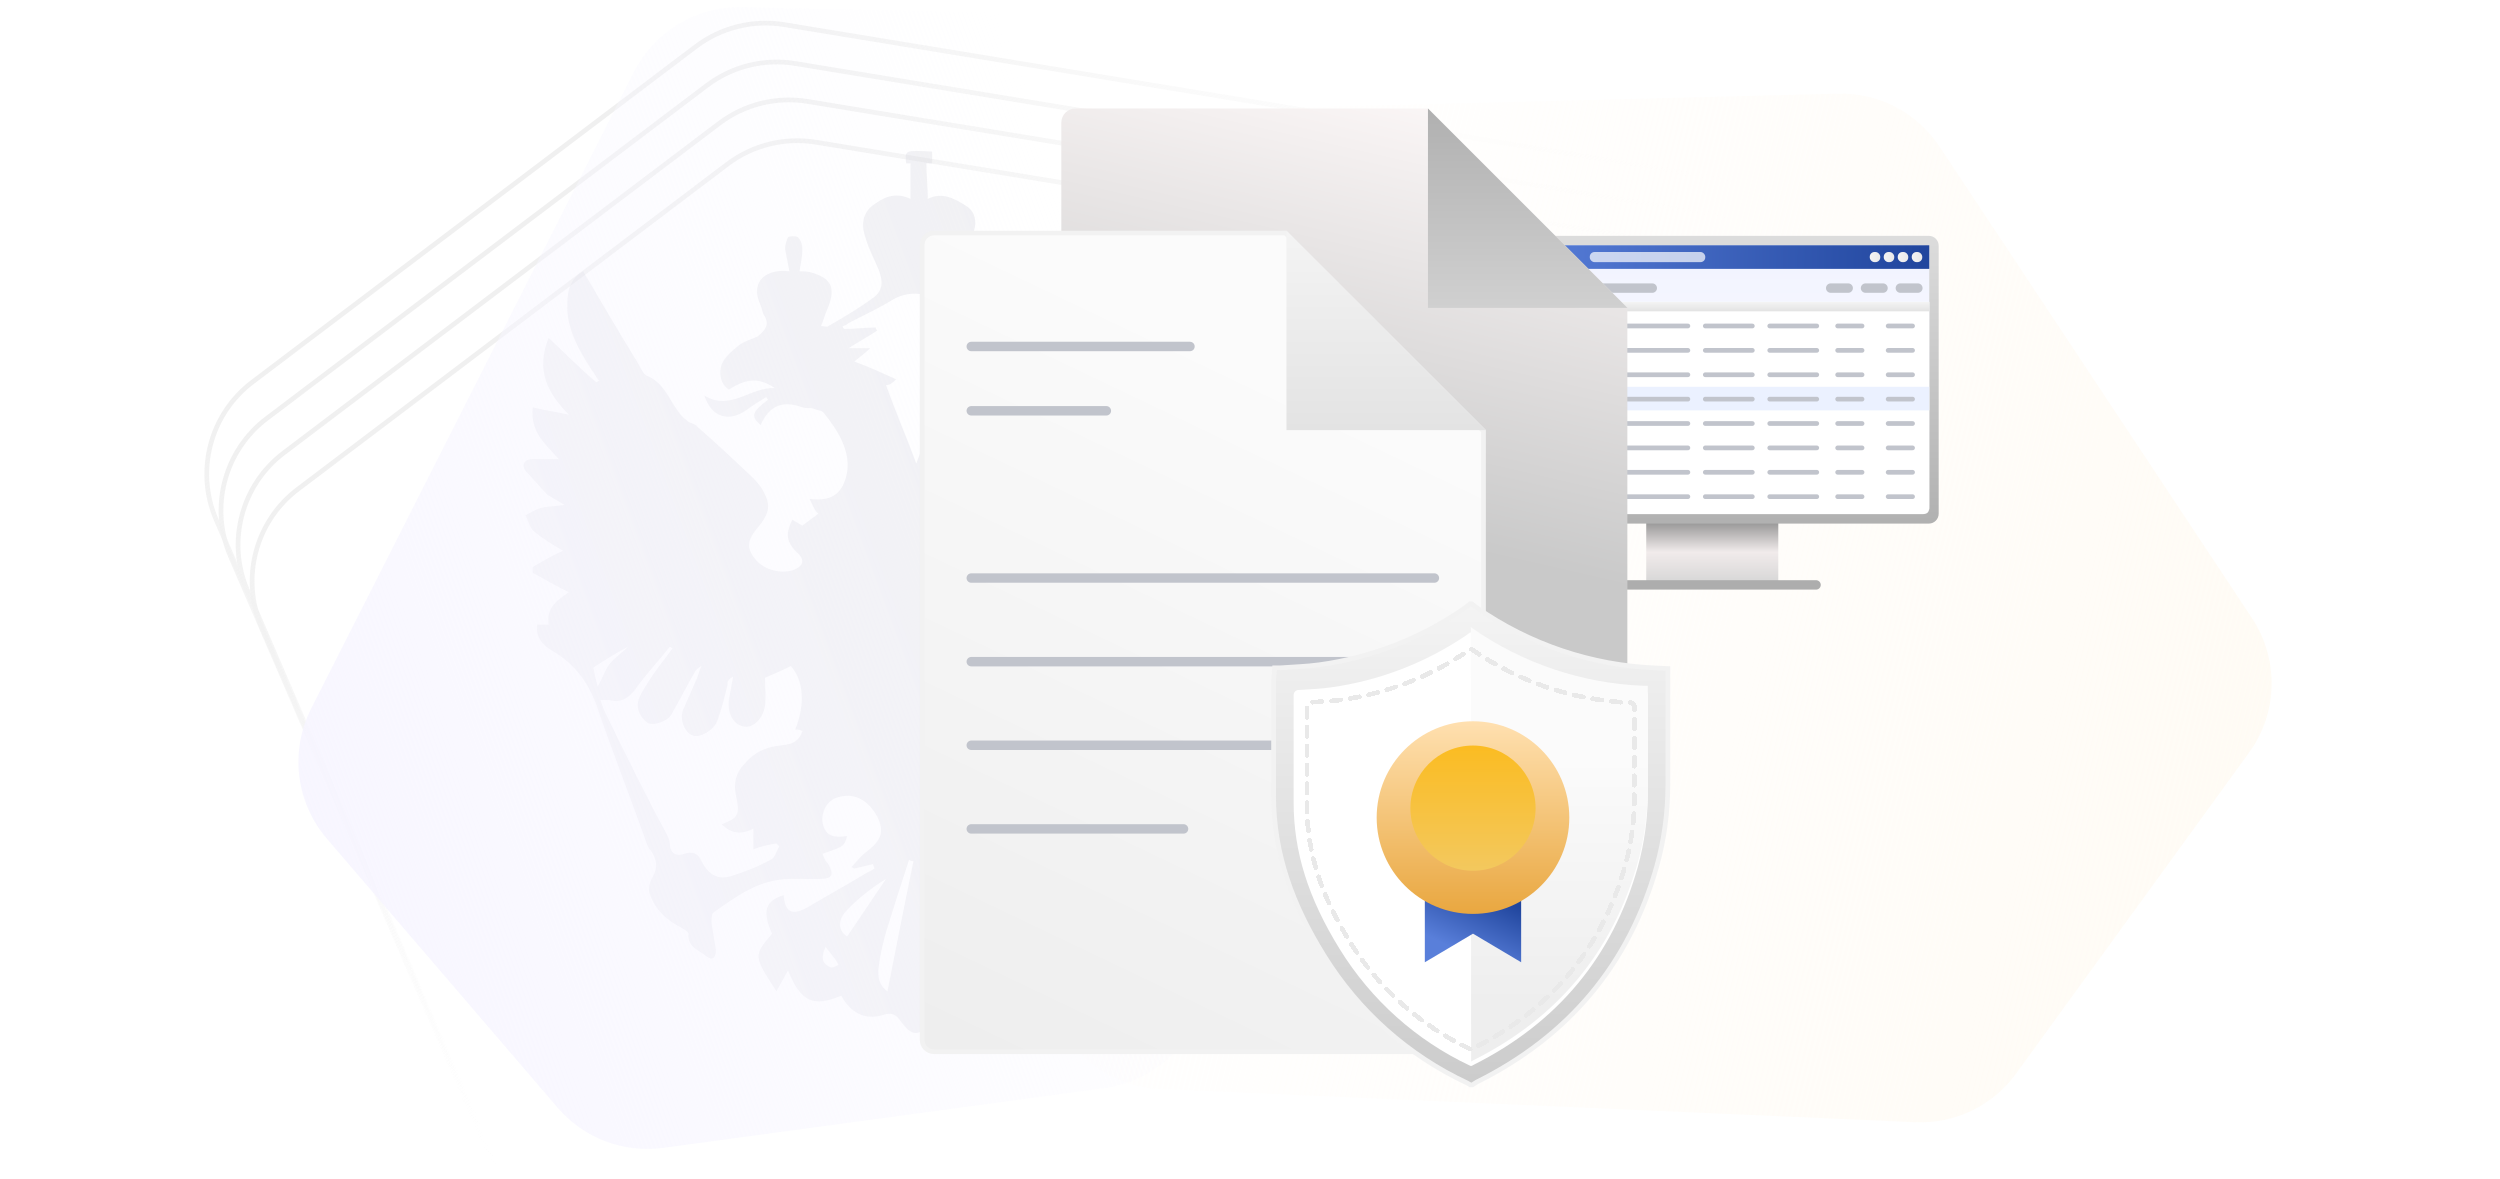 <svg width="530" height="250" viewBox="0 0 530 250" fill="none" xmlns="http://www.w3.org/2000/svg">
<g clip-path="url(#clip0_1796_3184)">
<path d="M363.519 294.343L387.12 80.507C388.549 67.559 379.596 55.756 366.742 53.644L171.239 21.509C164.616 20.42 157.836 22.096 152.483 26.146L60.189 95.978C51.189 102.788 48.005 114.864 52.478 125.226L120.005 281.657C123.53 289.824 131.205 295.439 140.056 296.325L336.724 316.033C350.092 317.372 362.045 307.696 363.519 294.343Z" stroke="url(#paint0_linear_1796_3184)"/>
<path d="M361.443 282.372L385.46 64.767C386.889 51.819 377.936 40.016 365.082 37.904L166.278 5.226C159.655 4.137 152.875 5.814 147.522 9.864L53.552 80.964C44.552 87.773 41.368 99.85 45.841 110.211L114.535 269.347C118.06 277.513 125.735 283.128 134.586 284.015L334.648 304.062C348.016 305.402 359.969 295.726 361.443 282.372Z" stroke="url(#paint1_linear_1796_3184)"/>
<path d="M362.626 288.879L386.476 72.791C387.905 59.843 378.951 48.041 366.097 45.928L168.622 13.469C161.999 12.38 155.219 14.057 149.866 18.107L56.571 88.696C47.571 95.506 44.387 107.582 48.86 117.944L117.084 275.991C120.609 284.158 128.284 289.772 137.135 290.659L335.831 310.57C349.199 311.909 361.152 302.233 362.626 288.879Z" stroke="url(#paint2_linear_1796_3184)"/>
<path d="M363.145 299.816L386.44 88.751C387.87 75.802 378.916 64 366.062 61.887L172.987 30.151C166.363 29.063 159.583 30.739 154.23 34.789L63.168 103.689C54.168 110.498 50.984 122.575 55.457 132.936L122.126 287.381C125.651 295.547 133.326 301.162 142.177 302.049L336.35 321.506C349.718 322.846 361.672 313.17 363.145 299.816Z" stroke="url(#paint3_linear_1796_3184)"/>
<path d="M213.814 185.388C214.425 183.508 214.731 181.941 215.342 180.06C212.285 180.374 209.84 180.06 208.618 176.926C211.063 177.24 213.508 177.553 213.814 174.419C214.119 172.226 213.508 170.032 211.369 169.405C209.84 168.778 207.701 168.778 206.172 169.405C203.422 170.345 201.893 172.852 201.588 175.986C201.282 178.18 202.505 179.12 204.033 180.374C205.561 181.314 206.784 182.881 207.395 184.448C206.172 184.135 204.644 183.821 203.422 183.508C203.422 183.821 203.116 184.135 203.116 184.448C204.339 185.075 205.561 185.702 206.784 186.642C209.84 188.522 212.897 190.403 215.953 191.97C216.259 192.283 216.565 192.596 217.176 192.596C218.398 192.91 219.927 193.536 220.844 193.223C221.455 192.91 221.761 191.343 222.372 190.089C226.04 191.029 226.957 193.85 224.511 198.237C229.707 202.312 226.651 206.386 223.9 210.46C223.289 208.893 222.372 207.639 221.761 206.386C220.232 207.953 219.01 210.147 217.176 211.714C215.036 213.281 212.591 212.654 210.452 211.087C207.701 215.474 204.033 217.041 199.143 214.534C198.531 215.161 198.226 215.788 197.614 216.414C194.863 219.862 193.335 219.862 190.89 216.414C189.973 215.161 189.056 214.534 187.222 215.161C183.249 216.414 180.192 214.534 178.358 211.087C172.245 213.594 169.8 212.34 167.049 205.759C166.132 207.326 165.521 208.58 164.604 210.147C159.714 202.625 159.714 202.625 163.687 197.924C161.548 193.223 162.159 191.029 166.132 189.776C166.438 193.536 167.966 194.163 171.328 192.283C174.996 190.089 178.97 187.895 182.637 185.702C183.554 185.075 184.471 184.761 185.388 184.135C185.388 183.821 185.083 183.508 185.083 183.194C183.86 183.508 182.332 183.821 181.109 184.135C180.804 184.135 180.804 183.821 180.498 183.821C181.415 182.881 182.332 181.627 183.554 180.687C186.917 178.18 187.528 176.3 186 173.166C184.166 169.718 181.109 167.838 177.441 169.092C175.302 169.718 174.079 172.226 174.385 174.419C174.996 177.553 177.136 177.553 179.581 177.24C178.97 179.434 178.97 179.434 174.385 181.001C174.691 181.941 174.996 182.568 175.608 183.194C176.83 185.388 176.525 186.328 173.774 186.328C171.634 186.328 169.8 186.328 167.661 186.328C160.936 186.328 156.046 190.089 151.156 193.536C150.85 193.85 150.85 195.103 150.85 195.73C151.156 197.611 151.461 199.491 151.767 201.371C151.767 202.938 151.156 203.879 149.627 202.625C148.099 201.371 145.654 200.745 145.96 197.924C145.96 197.611 145.043 196.984 144.431 196.67C141.375 195.103 138.93 192.91 137.707 189.462C137.401 188.522 137.707 186.955 138.318 186.015C139.541 183.821 139.235 182.254 138.013 180.374C137.401 179.747 137.096 178.807 136.79 177.867C133.428 168.465 129.76 159.063 126.398 149.348C124.564 144.333 121.508 140.572 117.229 138.065C115.089 136.812 113.561 135.245 113.866 132.424C114.478 132.424 115.395 132.424 116.312 132.424C115.7 128.663 118.451 127.096 120.591 125.529C117.84 124.276 115.395 122.709 112.95 121.455C112.95 121.142 112.95 120.515 112.95 120.202C115.089 118.948 117.229 117.694 119.368 116.754C117.229 115.501 115.089 114.247 113.255 112.68C112.338 112.053 112.033 110.486 111.421 109.233C112.644 108.606 113.561 107.979 114.783 107.666C116.006 107.352 117.534 107.352 119.674 107.039C118.146 106.099 116.923 105.472 116.006 104.845C114.478 103.278 112.95 101.398 111.421 99.831C110.504 98.577 111.116 97.324 112.95 97.324C114.783 97.324 116.617 97.324 118.451 97.324C115.7 94.19 112.338 91.683 112.95 86.355C115.395 86.982 117.84 87.295 120.591 87.922C116.006 83.221 113.561 78.52 116.312 71.625C119.979 75.073 123.036 78.207 126.398 81.027C126.704 81.027 126.704 80.714 127.009 80.714C126.398 80.087 126.092 79.147 125.481 78.52C122.73 74.132 119.979 69.745 120.285 64.104C120.285 61.283 121.202 58.776 123.647 57.522C127.315 63.79 130.983 70.058 134.651 76.013C135.568 77.266 136.179 79.46 137.401 79.773C141.681 81.654 142.292 86.668 145.654 89.175C146.265 89.802 147.488 89.802 147.794 90.429C151.767 93.876 155.74 97.637 159.408 101.084C160.325 102.025 161.242 102.965 161.853 104.218C163.382 107.039 163.076 108.606 161.242 111.113C158.491 114.247 158.186 115.814 159.714 118.008C161.548 120.828 165.521 121.769 168.272 120.828C170.412 119.888 170.717 118.635 168.883 117.068C166.744 114.874 166.438 113.307 167.966 110.173C168.578 110.486 169.495 111.113 170.106 111.427C171.328 110.486 172.245 109.86 173.468 108.919C173.162 108.606 172.857 108.293 172.551 107.666C172.245 107.039 171.94 106.412 171.634 105.785C174.691 106.099 177.136 105.785 178.664 102.965C180.192 99.831 179.887 96.697 178.664 93.876C177.747 91.683 176.219 89.489 174.691 87.608C174.385 86.982 173.162 86.982 172.551 86.668C171.634 86.355 171.023 86.668 170.106 86.355C165.827 84.788 163.076 86.041 161.242 90.115C159.103 88.235 159.408 87.295 162.77 84.788C162.77 84.474 162.465 84.474 162.465 84.161C160.936 85.101 159.408 86.041 158.186 86.982C154.518 89.489 150.85 88.549 149.322 83.848C154.823 87.295 159.103 81.967 164.299 82.281C160.936 80.087 158.491 80.087 154.518 82.594C152.684 81.34 152.378 79.147 152.99 77.266C153.601 75.699 155.129 74.446 156.657 73.192C157.88 72.252 159.408 71.939 160.631 71.312C162.159 70.058 163.382 68.805 161.853 66.611C161.548 65.984 161.548 65.357 161.242 64.73C158.797 59.403 162.77 56.895 167.355 57.522C167.049 55.955 166.744 54.388 166.438 52.821C166.438 51.881 166.744 50.941 167.049 50.314C167.355 50.001 168.883 50.001 169.189 50.314C169.8 50.941 170.106 51.881 170.106 52.821C170.106 54.388 169.8 55.642 169.495 57.522C170.412 57.522 171.328 57.522 172.245 57.836C176.219 59.089 177.136 60.97 175.608 65.044C174.996 66.297 174.691 67.551 174.079 69.118C174.691 69.118 175.302 69.431 175.608 69.118C178.97 67.238 182.026 65.357 185.083 63.163C187.222 61.596 187.222 59.716 186.305 57.209C185.388 55.015 184.166 52.821 183.554 50.627C182.638 48.12 182.637 45.613 184.777 43.733C187.222 41.852 189.667 40.599 193.03 42.166C193.03 39.659 193.03 37.151 193.03 34.644C193.03 34.644 192.724 34.644 192.113 34.644C191.807 31.824 191.807 31.824 197.614 32.137C197.614 33.077 197.614 34.017 197.614 34.644C197.003 34.644 196.697 34.644 196.392 34.644C196.392 37.151 196.697 39.659 196.697 42.166C199.754 40.599 202.505 42.166 204.95 43.733C206.784 44.986 207.089 46.867 206.478 49.06C205.561 51.568 204.644 54.388 203.422 56.895C201.893 60.343 202.199 61.91 204.95 63.79C208.006 65.984 211.369 67.864 215.036 70.371C214.119 66.611 213.202 64.104 213.202 61.596C213.202 59.403 216.259 57.836 219.927 58.149C219.621 56.582 219.315 55.015 219.315 53.135C219.315 52.508 219.621 51.254 219.927 50.941C220.538 50.627 221.761 50.627 222.372 50.941C222.983 51.254 222.983 52.194 222.983 53.135C222.983 54.702 222.372 56.269 222.066 57.836C223.594 58.149 224.817 58.149 225.734 58.776C228.791 60.029 229.402 61.596 228.485 64.73C228.179 65.357 228.179 65.984 227.874 66.611C226.345 70.371 227.874 72.565 231.541 73.819C236.737 75.073 238.266 79.773 234.903 83.534C230.013 81.34 228.485 81.34 225.428 83.221C230.319 83.221 234.292 88.235 239.794 85.415C238.877 89.175 235.209 90.742 231.541 88.235C230.319 87.295 228.79 86.355 227.568 85.728C227.262 85.415 226.957 85.728 226.957 85.728C227.568 86.355 228.485 87.295 228.791 88.235C229.096 89.175 228.791 90.429 228.485 91.369C226.957 89.802 226.04 87.922 224.817 87.608C223.289 86.982 221.149 87.295 219.621 87.295C218.398 87.295 217.176 87.608 216.259 87.608C215.648 87.608 215.036 87.922 214.731 88.235C211.98 91.683 209.535 95.443 209.84 100.144C209.84 104.845 212.897 107.666 218.093 106.726C217.176 107.979 216.565 109.233 215.953 110.173C216.87 110.8 218.093 111.74 219.621 112.68C219.927 112.367 220.538 112.053 221.455 111.74C222.983 113.934 222.983 116.441 220.844 118.321C219.01 120.202 219.315 121.455 221.761 122.395C224.817 123.336 228.791 121.769 230.319 118.948C231.541 116.754 230.624 114.874 229.096 113.62C225.734 110.486 225.428 107.352 229.402 102.965C233.07 99.204 237.349 95.443 241.322 91.996C241.016 91.683 240.711 91.369 240.711 91.056C241.322 91.369 241.933 91.683 242.239 91.683C246.824 90.115 247.129 84.788 251.103 81.967C254.465 79.46 256.605 74.446 258.744 70.685C261.189 66.611 263.329 62.537 265.468 58.776C268.525 60.656 270.359 64.417 268.831 68.491C267.302 72.879 265.163 76.639 263.023 80.714C262.718 81.34 262.106 82.281 261.801 83.221C265.163 80.087 268.831 76.639 272.498 73.192C275.249 80.087 272.804 84.788 268.219 89.489C271.276 88.862 273.721 88.235 276.166 87.608C276.777 92.936 273.415 95.757 270.053 98.891C273.11 98.891 275.555 98.891 278 98.891C277.083 103.905 273.415 106.099 269.136 108.293C271.581 108.606 273.415 108.919 274.944 109.233C277.389 109.86 278 110.8 276.166 112.68C274.027 114.874 271.581 116.441 269.136 118.008C270.97 118.948 273.11 120.202 275.555 121.455C273.721 125.216 270.664 125.529 267.608 126.47C269.442 128.037 270.97 129.29 272.804 130.857C268.831 134.304 265.468 133.678 261.189 133.051C263.023 134.304 264.551 134.931 265.163 136.185C266.08 137.438 266.691 139.319 266.385 140.886C266.385 141.513 263.635 142.453 262.412 142.139C260.578 141.826 258.744 140.886 257.216 139.946C255.688 139.005 254.465 138.065 252.937 137.438C254.771 139.005 256.605 140.572 258.438 142.139C259.967 143.706 260.578 146.84 259.661 148.094C258.438 149.661 254.771 149.348 253.242 147.467C250.797 144.647 248.658 141.826 246.213 139.005C245.601 138.379 244.99 137.752 244.073 137.438C245.907 140.259 248.046 142.766 249.88 145.587C250.492 146.527 251.714 148.094 251.714 149.034C251.714 150.601 250.797 152.795 249.88 153.422C248.352 154.362 245.907 154.048 244.99 151.855C243.462 149.034 242.239 146.527 240.711 143.706C240.1 142.766 239.794 142.139 239.183 141.199C238.877 141.199 238.877 141.513 238.571 141.513C239.794 144.333 241.322 147.467 242.545 150.601C242.85 151.855 243.156 153.422 242.545 154.675C242.239 155.615 240.711 156.556 239.488 156.556C237.654 156.869 236.126 155.929 235.515 153.735C234.903 151.541 234.292 149.661 233.681 147.467C233.375 146.527 233.07 145.273 232.458 144.333C232.153 144.333 232.153 144.333 231.847 144.333C232.153 146.214 232.458 148.094 232.764 150.288C233.07 152.482 231.541 154.675 229.402 155.302C227.874 155.615 225.734 153.735 225.123 151.855C225.123 151.228 224.817 150.915 224.817 150.288C225.734 145.587 223.594 143.08 219.01 142.453C216.565 146.527 216.565 150.915 218.398 155.615C218.093 155.929 217.481 155.929 216.259 156.556C217.787 157.496 219.01 158.749 220.232 159.063C222.066 159.376 223.9 159.69 225.428 160.63C229.707 162.824 231.236 164.704 230.93 169.405C230.93 170.032 230.93 170.659 230.93 171.285C230.624 173.792 230.93 175.673 233.987 175.673C232.153 178.18 230.93 178.18 226.957 176.613C226.957 178.18 226.957 179.434 226.957 181.001C225.123 180.687 223.594 180.06 221.761 179.747C221.455 180.06 221.455 180.06 221.149 180.374C222.066 181.627 222.678 183.508 223.9 183.821C227.568 185.388 231.541 186.642 235.515 187.582C236.432 187.895 237.96 187.582 238.877 186.955C240.1 186.328 241.322 185.075 240.1 183.508C238.266 181.314 238.571 179.434 239.488 176.926C241.016 173.166 242.85 170.345 246.518 168.778C247.435 168.465 248.352 167.525 249.575 166.271C248.352 166.271 247.741 166.271 247.129 166.271C247.129 165.331 247.129 164.391 247.129 163.45C247.741 163.45 248.046 163.45 248.963 163.45C248.963 162.824 248.658 162.197 248.658 161.57C249.88 161.57 250.797 161.57 252.02 161.57C252.02 162.197 251.714 162.824 251.714 163.45C252.325 163.45 252.937 163.137 253.548 163.137C253.548 164.391 253.548 165.331 253.548 166.584C252.937 166.584 252.325 166.271 251.103 166.271C252.325 167.525 252.937 168.778 253.548 169.092C258.133 170.972 260.578 174.419 261.801 179.12C262.106 180.06 262.106 181.627 261.495 182.254C259.967 185.075 258.133 187.895 256.299 190.089C255.076 191.343 253.242 192.91 251.409 192.91C247.435 193.223 243.462 196.67 239.183 193.223C236.432 191.029 232.764 190.089 229.096 189.776C223.9 189.149 219.01 188.209 213.814 187.269C214.731 185.702 214.119 185.388 213.814 185.388ZM152.99 174.733C156.352 173.479 156.963 172.852 156.046 168.778C155.435 165.958 156.046 163.764 157.88 161.883C159.714 159.69 162.159 158.436 164.91 158.123C167.049 157.809 169.189 157.809 170.106 154.989C169.495 154.675 169.189 154.675 168.578 154.675C170.717 149.348 170.412 144.333 167.661 141.199C165.827 142.139 164.299 142.766 162.159 143.706C162.159 145.587 162.465 147.781 162.159 149.661C161.853 152.168 159.714 154.362 157.88 154.048C155.435 153.735 154.212 151.228 154.518 148.407C154.823 146.84 155.129 144.96 155.435 143.393C154.518 144.02 154.212 144.333 154.212 145.273C153.601 147.781 152.99 150.288 152.073 152.795C151.461 154.675 148.405 156.556 146.877 155.929C145.043 155.302 143.82 152.168 145.043 149.974C145.96 147.781 146.877 145.9 147.794 143.706C148.099 142.766 148.405 141.826 148.71 141.199C148.099 141.513 147.794 141.826 147.488 142.139C145.654 145.273 144.126 148.407 142.292 151.541C141.375 153.108 138.013 154.048 137.096 153.108C135.568 151.855 134.651 149.974 135.568 147.781C136.179 146.527 136.79 145.587 137.401 144.647C138.93 142.139 140.764 139.946 142.597 137.438C142.292 137.438 142.292 137.125 141.986 137.125C139.541 140.259 136.79 143.08 134.651 146.214C133.122 148.094 131.594 149.034 129.149 148.407C128.538 148.407 128.232 148.407 127.315 148.407C127.621 149.348 127.926 150.288 128.232 150.915C132.511 159.69 136.79 168.465 141.375 176.926C141.681 177.553 141.986 178.18 141.986 178.807C141.986 181.001 143.514 181.627 145.043 181.001C146.877 180.374 148.099 181.001 148.71 182.568C150.239 185.388 152.073 186.642 155.129 185.702C157.88 184.761 160.631 183.821 163.382 182.254C164.299 181.941 164.604 180.374 165.216 179.434C164.91 179.12 164.91 179.12 164.604 178.807C162.77 179.12 161.242 179.434 159.714 180.06C159.714 178.807 159.714 177.24 159.714 175.673C157.88 176.613 155.435 177.24 152.99 174.733ZM187.834 81.654C189.973 87.608 192.418 93.249 194.252 98.264C196.086 93.249 198.226 87.608 200.671 81.654C200.06 81.34 199.143 81.027 197.614 80.4C201.282 79.773 204.339 79.147 206.478 76.326C205.561 75.386 204.644 74.759 203.422 73.819C205.256 73.819 206.478 73.819 208.006 73.819C205.561 72.252 203.727 71.312 201.893 70.058L202.199 69.745C204.339 69.745 206.784 70.058 209.229 70.058C205.256 67.551 201.588 65.044 197.92 63.163C195.169 61.91 192.113 61.91 189.362 63.477C186.305 65.357 182.943 66.924 179.887 68.491C179.581 68.805 178.97 69.118 178.664 69.118C178.664 69.431 178.664 69.431 178.97 69.745C181.109 69.745 183.554 69.431 185.694 69.431C185.694 69.745 185.694 69.745 186 70.058C184.166 71.312 182.332 72.252 179.887 73.819C181.721 73.819 182.943 73.819 184.471 73.819C183.554 74.759 182.637 75.386 181.109 76.639C184.471 77.893 187.222 79.147 189.973 80.4C189.362 81.027 188.75 81.654 187.834 81.654ZM193.641 182.568C193.335 182.568 193.03 182.568 192.724 182.254C192.724 182.568 192.418 182.881 192.418 183.194C190.89 187.895 189.362 192.596 187.834 197.611C187.222 199.804 186.611 202.312 186.305 204.819C186 207.013 186.305 208.893 188.139 210.147C189.973 200.745 191.807 191.656 193.641 182.568ZM199.448 210.147C199.754 210.147 200.06 210.147 200.365 210.147C200.976 209.206 201.893 208.58 201.893 207.639C202.199 205.446 202.199 202.938 201.588 201.058C199.754 194.79 197.614 188.522 195.78 182.254C195.78 191.97 200.671 200.431 199.448 210.147ZM208.923 198.551C210.757 197.611 211.063 195.417 209.535 193.536C206.784 190.716 203.727 188.209 200.976 185.702L200.671 186.015C203.422 190.403 206.172 194.477 208.923 198.551ZM179.581 198.551C182.332 194.477 185.083 190.403 187.834 186.328C184.777 188.209 182.026 190.403 179.581 192.91C177.441 195.103 177.747 197.297 179.581 198.551ZM133.122 137.125C130.677 138.379 128.232 139.946 125.787 141.513C126.092 143.08 126.398 144.333 126.704 145.587C127.621 144.02 128.232 142.139 129.149 140.886C130.372 139.319 131.9 138.379 133.122 137.125ZM174.996 200.745C173.774 203.565 174.691 204.505 176.219 205.132C176.525 205.132 177.441 204.819 177.747 204.505C177.136 203.252 176.219 202.312 174.996 200.745ZM211.063 205.132C214.425 204.505 214.731 203.879 213.508 201.371C212.591 202.625 209.535 201.998 211.063 205.132Z" fill="#CCCCD6" fill-opacity="0.3"/>
<path d="M302.492 4.603L157.224 1.531C147.616 1.328 138.742 6.65 134.396 15.222L65.968 150.215C61.396 159.234 62.708 170.119 69.291 177.794L118.231 234.853C123.751 241.289 132.158 244.489 140.561 243.351L234.194 230.673C243.094 229.468 250.664 223.581 254.024 215.252L325.148 38.951C331.692 22.729 319.981 4.973 302.492 4.603Z" fill="url(#paint4_linear_1796_3184)"/>
<path d="M192.909 53.861L222.338 210.51C224.483 221.926 234.207 230.361 245.811 230.87L406.068 237.91C414.455 238.278 422.466 234.413 427.398 227.619L476.812 159.537C482.939 151.095 483.181 139.737 477.419 131.042L411.143 31.034C406.387 23.858 398.274 19.633 389.667 19.852L216.842 24.253C201.449 24.645 190.065 38.726 192.909 53.861Z" fill="url(#paint5_linear_1796_3184)"/>
<path d="M377 110H349V124H377V110Z" fill="url(#paint6_linear_1796_3184)"/>
<path d="M341 124H385" stroke="#ADADAD" stroke-width="2" stroke-miterlimit="10" stroke-linecap="round"/>
<path d="M408.928 50H317.072C315.928 50 315 50.942 315 52.103V108.897C315 110.058 315.928 111 317.072 111H408.928C410.072 111 411 110.058 411 108.897V52.103C411 50.942 410.072 50 408.928 50Z" fill="url(#paint7_linear_1796_3184)"/>
<path d="M407.516 52H318.484C317.387 52 317 52.414 317 53.5V107.5C317 108.586 317.387 109 318.484 109H407.516C408.613 109 409 108.586 409 107.5V53.5C409 52.414 408.613 52 407.516 52Z" fill="url(#paint8_linear_1796_3184)"/>
<path d="M338.631 61.077H350.279" stroke="#C1C4CC" stroke-width="2" stroke-miterlimit="10" stroke-linecap="round"/>
<path d="M402.877 61.077H406.583" stroke="#C1C4CC" stroke-width="2" stroke-miterlimit="10" stroke-linecap="round"/>
<path d="M395.492 61.077H399.198" stroke="#C1C4CC" stroke-width="2" stroke-miterlimit="10" stroke-linecap="round"/>
<path d="M388.108 61.077H391.814" stroke="#C1C4CC" stroke-width="2" stroke-miterlimit="10" stroke-linecap="round"/>
<rect x="317" y="57" width="19" height="51" fill="url(#paint9_linear_1796_3184)"/>
<circle cx="319.8" cy="64.4" r="1.108" fill="#6B68E7"/>
<circle cx="319.8" cy="69.57" r="1.108" fill="#E7C268"/>
<circle cx="319.8" cy="74.739" r="1.108" fill="#E76868"/>
<circle cx="319.8" cy="79.908" r="1.108" fill="#E7C268"/>
<circle cx="319.8" cy="85.077" r="1.108" fill="#CE68E7"/>
<circle cx="319.8" cy="90.246" r="1.108" fill="#E7C268"/>
<circle cx="319.8" cy="95.415" r="1.108" fill="#68E7D0"/>
<path d="M333.092 64.4L322.015 64.4" stroke="#C1C4CC" stroke-linecap="round"/>
<path d="M330.877 69.569L321.981 69.569" stroke="#C1C4CC" stroke-linecap="round"/>
<path d="M332.354 74.739L322.016 74.739" stroke="#C1C4CC" stroke-linecap="round"/>
<path d="M329.4 79.908L322.015 79.908" stroke="#C1C4CC" stroke-linecap="round"/>
<path d="M331.615 85.077L322.015 85.077" stroke="#C1C4CC" stroke-linecap="round"/>
<path d="M326.446 90.246L322.016 90.246" stroke="#C1C4CC" stroke-linecap="round"/>
<path d="M330.877 95.415L322.015 95.415" stroke="#C1C4CC" stroke-linecap="round"/>
<path d="M409 52H317V57H409V52Z" fill="url(#paint10_linear_1796_3184)"/>
<rect x="337.032" y="53.428" width="24.484" height="2.143" rx="1" fill="white" fill-opacity="0.7"/>
<rect x="405.291" y="53.428" width="2.226" height="2.143" rx="1" fill="url(#paint11_linear_1796_3184)"/>
<rect x="402.322" y="53.428" width="2.226" height="2.143" rx="1" fill="url(#paint12_linear_1796_3184)"/>
<rect x="399.355" y="53.428" width="2.226" height="2.143" rx="1" fill="url(#paint13_linear_1796_3184)"/>
<rect x="396.387" y="53.428" width="2.226" height="2.143" rx="1" fill="url(#paint14_linear_1796_3184)"/>
<path d="M327.871 53.428H320.968C320.415 53.428 319.968 53.876 319.968 54.428V54.571C319.968 55.124 320.415 55.571 320.968 55.571H327.871C328.423 55.571 328.871 55.124 328.871 54.571V54.428C328.871 53.876 328.423 53.428 327.871 53.428Z" fill="url(#paint15_linear_1796_3184)"/>
<rect x="336" y="64" width="73" height="44" fill="url(#paint16_linear_1796_3184)"/>
<path d="M336 64H409V66H336V64Z" fill="url(#paint17_linear_1796_3184)"/>
<path d="M409 82H336V87H409V82Z" fill="#EBF1FF"/>
<path d="M343.062 69.107H357.831" stroke="#C1C4CC" stroke-miterlimit="10" stroke-linecap="round"/>
<path d="M361.523 69.107H371.492" stroke="#C1C4CC" stroke-miterlimit="10" stroke-linecap="round"/>
<path d="M375.185 69.107H385.154" stroke="#C1C4CC" stroke-miterlimit="10" stroke-linecap="round"/>
<path d="M389.584 69.107L394.754 69.107" stroke="#C1C4CC" stroke-miterlimit="10" stroke-linecap="round"/>
<path d="M400.292 69.107L405.462 69.107" stroke="#C1C4CC" stroke-miterlimit="10" stroke-linecap="round"/>
<circle cx="340.108" cy="69.108" r="1.108" fill="#FFBB8A"/>
<path d="M343.062 79.446H357.831" stroke="#C1C4CC" stroke-miterlimit="10" stroke-linecap="round"/>
<path d="M361.523 79.446H371.492" stroke="#C1C4CC" stroke-miterlimit="10" stroke-linecap="round"/>
<path d="M375.185 79.446H385.154" stroke="#C1C4CC" stroke-miterlimit="10" stroke-linecap="round"/>
<path d="M389.584 79.446L394.754 79.446" stroke="#C1C4CC" stroke-miterlimit="10" stroke-linecap="round"/>
<path d="M400.292 79.446L405.462 79.446" stroke="#C1C4CC" stroke-miterlimit="10" stroke-linecap="round"/>
<circle cx="340.108" cy="79.446" r="1.108" fill="#FFBB8A"/>
<path d="M343.062 89.784H357.831" stroke="#C1C4CC" stroke-miterlimit="10" stroke-linecap="round"/>
<path d="M361.523 89.784H371.492" stroke="#C1C4CC" stroke-miterlimit="10" stroke-linecap="round"/>
<path d="M375.185 89.784H385.154" stroke="#C1C4CC" stroke-miterlimit="10" stroke-linecap="round"/>
<path d="M389.585 89.784L394.754 89.784" stroke="#C1C4CC" stroke-miterlimit="10" stroke-linecap="round"/>
<path d="M400.292 89.784L405.462 89.784" stroke="#C1C4CC" stroke-miterlimit="10" stroke-linecap="round"/>
<circle cx="340.108" cy="89.785" r="1.108" fill="#FFBB8A"/>
<path d="M343.062 100.123H357.831" stroke="#C1C4CC" stroke-miterlimit="10" stroke-linecap="round"/>
<path d="M361.523 100.123H371.492" stroke="#C1C4CC" stroke-miterlimit="10" stroke-linecap="round"/>
<path d="M375.185 100.123H385.154" stroke="#C1C4CC" stroke-miterlimit="10" stroke-linecap="round"/>
<path d="M389.584 100.123L394.754 100.123" stroke="#C1C4CC" stroke-miterlimit="10" stroke-linecap="round"/>
<path d="M400.292 100.123L405.462 100.123" stroke="#C1C4CC" stroke-miterlimit="10" stroke-linecap="round"/>
<circle cx="340.108" cy="100.123" r="1.108" fill="#FFBB8A"/>
<path d="M343.062 74.277H357.831" stroke="#C1C4CC" stroke-miterlimit="10" stroke-linecap="round"/>
<path d="M361.523 74.277H371.492" stroke="#C1C4CC" stroke-miterlimit="10" stroke-linecap="round"/>
<path d="M375.185 74.277H385.154" stroke="#C1C4CC" stroke-miterlimit="10" stroke-linecap="round"/>
<path d="M389.584 74.277L394.754 74.277" stroke="#C1C4CC" stroke-miterlimit="10" stroke-linecap="round"/>
<path d="M400.292 74.277L405.462 74.277" stroke="#C1C4CC" stroke-miterlimit="10" stroke-linecap="round"/>
<circle cx="340.108" cy="74.277" r="1.108" fill="#FFBB8A"/>
<path d="M343.062 84.615H357.831" stroke="#C1C4CC" stroke-miterlimit="10" stroke-linecap="round"/>
<path d="M361.523 84.615H371.492" stroke="#C1C4CC" stroke-miterlimit="10" stroke-linecap="round"/>
<path d="M375.185 84.615H385.154" stroke="#C1C4CC" stroke-miterlimit="10" stroke-linecap="round"/>
<path d="M389.584 84.615L394.754 84.615" stroke="#C1C4CC" stroke-miterlimit="10" stroke-linecap="round"/>
<path d="M400.292 84.615L405.462 84.615" stroke="#C1C4CC" stroke-miterlimit="10" stroke-linecap="round"/>
<circle cx="340.108" cy="84.615" r="1.108" fill="#FFBB8A"/>
<path d="M343.062 94.954H357.831" stroke="#C1C4CC" stroke-miterlimit="10" stroke-linecap="round"/>
<path d="M361.523 94.954H371.492" stroke="#C1C4CC" stroke-miterlimit="10" stroke-linecap="round"/>
<path d="M375.185 94.954H385.154" stroke="#C1C4CC" stroke-miterlimit="10" stroke-linecap="round"/>
<path d="M389.584 94.954L394.754 94.954" stroke="#C1C4CC" stroke-miterlimit="10" stroke-linecap="round"/>
<path d="M400.292 94.954L405.462 94.954" stroke="#C1C4CC" stroke-miterlimit="10" stroke-linecap="round"/>
<circle cx="340.108" cy="94.954" r="1.108" fill="#FFBB8A"/>
<path d="M343.062 105.292H357.831" stroke="#C1C4CC" stroke-miterlimit="10" stroke-linecap="round"/>
<path d="M361.523 105.292H371.492" stroke="#C1C4CC" stroke-miterlimit="10" stroke-linecap="round"/>
<path d="M375.185 105.292H385.154" stroke="#C1C4CC" stroke-miterlimit="10" stroke-linecap="round"/>
<path d="M389.584 105.292L394.754 105.292" stroke="#C1C4CC" stroke-miterlimit="10" stroke-linecap="round"/>
<path d="M400.292 105.292L405.462 105.292" stroke="#C1C4CC" stroke-miterlimit="10" stroke-linecap="round"/>
<circle cx="340.108" cy="105.292" r="1.108" fill="#FFBB8A"/>
<path d="M225 26C225 24.343 226.343 23 228 23H302.727L345 65.273V194.545C345 196.202 343.657 197.545 342 197.545H228C226.343 197.545 225 196.202 225 194.545V26Z" fill="url(#paint18_linear_1796_3184)"/>
<path d="M302.727 23V65.273H345L302.727 23Z" fill="url(#paint19_linear_1796_3184)"/>
<path d="M195.5 51.909C195.5 50.528 196.619 49.409 198 49.409H272.52L314.5 91.389V220.455C314.5 221.835 313.381 222.955 312 222.955H198C196.619 222.955 195.5 221.835 195.5 220.455V51.909Z" fill="url(#paint20_linear_1796_3184)" stroke="#F2F2F2"/>
<path d="M272.727 48.909V91.182H315L272.727 48.909Z" fill="url(#paint21_linear_1796_3184)"/>
<path d="M205.909 87.091H234.546" stroke="#C1C4CC" stroke-width="2" stroke-miterlimit="10" stroke-linecap="round"/>
<path d="M205.909 73.455H252.273" stroke="#C1C4CC" stroke-width="2" stroke-miterlimit="10" stroke-linecap="round"/>
<path d="M205.909 122.545H304.091" stroke="#C1C4CC" stroke-width="2" stroke-miterlimit="10" stroke-linecap="round"/>
<path d="M205.909 140.273H304.091" stroke="#C1C4CC" stroke-width="2" stroke-miterlimit="10" stroke-linecap="round"/>
<path d="M205.909 158H304.091" stroke="#C1C4CC" stroke-width="2" stroke-miterlimit="10" stroke-linecap="round"/>
<path d="M205.909 175.727H250.909" stroke="#C1C4CC" stroke-width="2" stroke-miterlimit="10" stroke-linecap="round"/>
<g filter="url(#filter0_d_1796_3184)">
<path d="M311.875 124H311.678C311.044 124.473 310.44 124.991 309.791 125.418C300.772 131.511 290.494 135.447 279.74 136.925C276.992 137.306 274.198 137.367 271.419 137.581H270.242C270.242 137.962 270 139.791 270 140.157C270 148.479 270 156.359 270 164.544C270 177.073 274.062 187.88 280.676 198.549C287.974 210.364 298.535 219.768 311.059 225.604C311.294 225.721 311.521 225.853 311.739 226H312.147C312.464 225.802 312.766 225.558 313.113 225.375C332.608 215.651 345.368 200.424 351.228 179.649C352.776 174.098 353.569 168.36 353.583 162.593C353.583 154.591 353.583 146.589 353.583 138.587C353.583 138.358 353.583 138.129 353.583 137.733L351.107 137.611C337.494 137.088 324.31 132.663 313.098 124.854C312.705 124.579 312.358 124.274 311.98 124H311.875Z" fill="url(#paint22_linear_1796_3184)" stroke="#F2F2F2"/>
<g filter="url(#filter1_d_1796_3184)">
<path d="M311.679 220.942C300.271 215.579 290.653 206.972 283.998 196.172C277.349 185.426 274.25 175.563 274.25 165.13V157.591C274.25 152.588 274.25 147.614 274.25 142.384L274.268 142.193C274.314 141.704 274.71 141.321 275.2 141.289L276.588 141.201C278.392 141.101 280.265 140.987 282.111 140.731C292.35 139.313 302.138 135.561 310.735 129.756L311.494 129.198C311.688 129.056 311.951 129.057 312.144 129.201C322.832 136.641 335.384 140.866 348.347 141.386C348.892 141.386 349.333 141.828 349.333 142.372V146.93C349.333 152.375 349.333 157.819 349.333 163.249C349.325 168.5 348.615 173.726 347.22 178.784C341.895 197.754 330.175 211.849 312.383 220.757L312.069 220.933C311.948 221.001 311.802 221.004 311.679 220.942Z" fill="url(#paint23_linear_1796_3184)"/>
</g>
<path d="M312.144 129.201L311.82 128.958L311.876 221.042L312.383 220.757C330.175 211.849 341.895 197.754 347.22 178.784C348.615 173.726 349.325 168.5 349.333 163.249V146.93V141.386H348.347C335.384 140.866 322.832 136.641 312.144 129.201Z" fill="url(#paint24_linear_1796_3184)"/>
<g filter="url(#filter2_d_1796_3184)">
<path d="M311.688 217.408C301.141 212.457 292.249 204.512 286.096 194.543C279.949 184.624 277.083 175.52 277.083 165.89V158.93C277.083 154.312 277.083 149.721 277.083 144.893L277.094 144.782C277.14 144.293 277.536 143.91 278.026 143.878L279.245 143.801C280.912 143.709 282.645 143.604 284.351 143.367C293.818 142.058 302.867 138.594 310.815 133.237L311.517 132.721C311.696 132.59 311.939 132.591 312.117 132.724C321.999 139.591 333.604 143.491 345.589 143.972C346.092 143.972 346.5 144.38 346.5 144.884V149.09C346.5 154.115 346.5 159.141 346.5 164.153C346.493 169 345.836 173.824 344.547 178.493C339.624 196.003 328.788 209.014 312.339 217.237L312.048 217.4C311.937 217.463 311.802 217.465 311.688 217.408Z" stroke="#E9E9E9" stroke-linecap="round" stroke-dasharray="2 2" shape-rendering="crispEdges"/>
</g>
</g>
<g filter="url(#filter3_d_1796_3184)">
<path d="M312.273 183.665C308.346 183.665 304.943 183.073 302.063 180.56V202L312.273 195.938L322.483 202V180.56C319.603 183.073 316.2 183.665 312.273 183.665Z" fill="url(#paint25_linear_1796_3184)"/>
<g filter="url(#filter4_d_1796_3184)">
<path d="M312.273 189.748C323.551 189.748 332.693 180.606 332.693 169.329C332.693 158.051 323.551 148.909 312.273 148.909C300.996 148.909 291.854 158.051 291.854 169.329C291.854 180.606 300.996 189.748 312.273 189.748Z" fill="url(#paint26_linear_1796_3184)"/>
</g>
<path d="M312.273 182.602C319.604 182.602 325.546 176.659 325.546 169.329C325.546 161.999 319.604 156.056 312.273 156.056C304.943 156.056 299 161.999 299 169.329C299 176.659 304.943 182.602 312.273 182.602Z" fill="url(#paint27_linear_1796_3184)"/>
</g>
</g>
<defs>
<filter id="filter0_d_1796_3184" x="265.5" y="123.5" width="92.584" height="111" filterUnits="userSpaceOnUse" color-interpolation-filters="sRGB">
<feFlood flood-opacity="0" result="BackgroundImageFix"/>
<feColorMatrix in="SourceAlpha" type="matrix" values="0 0 0 0 0 0 0 0 0 0 0 0 0 0 0 0 0 0 127 0" result="hardAlpha"/>
<feOffset dy="4"/>
<feGaussianBlur stdDeviation="2"/>
<feComposite in2="hardAlpha" operator="out"/>
<feColorMatrix type="matrix" values="0 0 0 0 0 0 0 0 0 0 0 0 0 0 0 0 0 0 0.1 0"/>
<feBlend mode="normal" in2="BackgroundImageFix" result="effect1_dropShadow_1796_3184"/>
<feBlend mode="normal" in="SourceGraphic" in2="effect1_dropShadow_1796_3184" result="shape"/>
</filter>
<filter id="filter1_d_1796_3184" x="264.25" y="120.092" width="95.084" height="111.895" filterUnits="userSpaceOnUse" color-interpolation-filters="sRGB">
<feFlood flood-opacity="0" result="BackgroundImageFix"/>
<feColorMatrix in="SourceAlpha" type="matrix" values="0 0 0 0 0 0 0 0 0 0 0 0 0 0 0 0 0 0 127 0" result="hardAlpha"/>
<feOffset dy="1"/>
<feGaussianBlur stdDeviation="5"/>
<feComposite in2="hardAlpha" operator="out"/>
<feColorMatrix type="matrix" values="0 0 0 0 0 0 0 0 0 0 0 0 0 0 0 0 0 0 0.05 0"/>
<feBlend mode="normal" in2="BackgroundImageFix" result="effect1_dropShadow_1796_3184"/>
<feBlend mode="normal" in="SourceGraphic" in2="effect1_dropShadow_1796_3184" result="shape"/>
</filter>
<filter id="filter2_d_1796_3184" x="266.583" y="123.148" width="90.416" height="105.792" filterUnits="userSpaceOnUse" color-interpolation-filters="sRGB">
<feFlood flood-opacity="0" result="BackgroundImageFix"/>
<feColorMatrix in="SourceAlpha" type="matrix" values="0 0 0 0 0 0 0 0 0 0 0 0 0 0 0 0 0 0 127 0" result="hardAlpha"/>
<feOffset dy="1"/>
<feGaussianBlur stdDeviation="5"/>
<feComposite in2="hardAlpha" operator="out"/>
<feColorMatrix type="matrix" values="0 0 0 0 0 0 0 0 0 0 0 0 0 0 0 0 0 0 0.05 0"/>
<feBlend mode="normal" in2="BackgroundImageFix" result="effect1_dropShadow_1796_3184"/>
<feBlend mode="normal" in="SourceGraphic" in2="effect1_dropShadow_1796_3184" result="shape"/>
</filter>
<filter id="filter3_d_1796_3184" x="285.854" y="144.909" width="52.839" height="65.091" filterUnits="userSpaceOnUse" color-interpolation-filters="sRGB">
<feFlood flood-opacity="0" result="BackgroundImageFix"/>
<feColorMatrix in="SourceAlpha" type="matrix" values="0 0 0 0 0 0 0 0 0 0 0 0 0 0 0 0 0 0 127 0" result="hardAlpha"/>
<feOffset dy="2"/>
<feGaussianBlur stdDeviation="3"/>
<feComposite in2="hardAlpha" operator="out"/>
<feColorMatrix type="matrix" values="0 0 0 0 0 0 0 0 0 0 0 0 0 0 0 0 0 0 0.1 0"/>
<feBlend mode="normal" in2="BackgroundImageFix" result="effect1_dropShadow_1796_3184"/>
<feBlend mode="normal" in="SourceGraphic" in2="effect1_dropShadow_1796_3184" result="shape"/>
</filter>
<filter id="filter4_d_1796_3184" x="288.854" y="147.909" width="46.839" height="46.839" filterUnits="userSpaceOnUse" color-interpolation-filters="sRGB">
<feFlood flood-opacity="0" result="BackgroundImageFix"/>
<feColorMatrix in="SourceAlpha" type="matrix" values="0 0 0 0 0 0 0 0 0 0 0 0 0 0 0 0 0 0 127 0" result="hardAlpha"/>
<feOffset dy="2"/>
<feGaussianBlur stdDeviation="1.5"/>
<feComposite in2="hardAlpha" operator="out"/>
<feColorMatrix type="matrix" values="0 0 0 0 0 0 0 0 0 0 0 0 0 0 0 0 0 0 0.1 0"/>
<feBlend mode="normal" in2="BackgroundImageFix" result="effect1_dropShadow_1796_3184"/>
<feBlend mode="normal" in="SourceGraphic" in2="effect1_dropShadow_1796_3184" result="shape"/>
</filter>
<linearGradient id="paint0_linear_1796_3184" x1="102.356" y1="64.795" x2="190.209" y2="187.589" gradientUnits="userSpaceOnUse">
<stop stop-color="#F0F0F0"/>
<stop offset="1" stop-color="white" stop-opacity="0"/>
</linearGradient>
<linearGradient id="paint1_linear_1796_3184" x1="96.554" y1="49.167" x2="185.671" y2="173.728" gradientUnits="userSpaceOnUse">
<stop stop-color="#F0F0F0"/>
<stop offset="1" stop-color="white" stop-opacity="0"/>
</linearGradient>
<linearGradient id="paint2_linear_1796_3184" x1="99.237" y1="57.147" x2="187.845" y2="180.996" gradientUnits="userSpaceOnUse">
<stop stop-color="#F0F0F0"/>
<stop offset="1" stop-color="white" stop-opacity="0"/>
</linearGradient>
<linearGradient id="paint3_linear_1796_3184" x1="104.72" y1="72.957" x2="191.644" y2="194.452" gradientUnits="userSpaceOnUse">
<stop stop-color="#F0F0F0"/>
<stop offset="1" stop-color="white" stop-opacity="0"/>
</linearGradient>
<linearGradient id="paint4_linear_1796_3184" x1="54.29" y1="212.957" x2="261.496" y2="136.084" gradientUnits="userSpaceOnUse">
<stop stop-color="#F6F4FF"/>
<stop offset="1" stop-color="#F9F9FF" stop-opacity="0"/>
</linearGradient>
<linearGradient id="paint5_linear_1796_3184" x1="505.036" y1="91.066" x2="237.259" y2="24.279" gradientUnits="userSpaceOnUse">
<stop stop-color="#FFFBF4"/>
<stop offset="1" stop-color="#FFFCF9" stop-opacity="0"/>
</linearGradient>
<linearGradient id="paint6_linear_1796_3184" x1="373.769" y1="124" x2="373.769" y2="110" gradientUnits="userSpaceOnUse">
<stop stop-color="#D5D5D5"/>
<stop offset="0.497" stop-color="#F1EBEB"/>
<stop offset="1" stop-color="#8D8D8D"/>
</linearGradient>
<linearGradient id="paint7_linear_1796_3184" x1="401.016" y1="16.372" x2="401.016" y2="120.385" gradientUnits="userSpaceOnUse">
<stop stop-color="#F4F4F4"/>
<stop offset="1" stop-color="#AAAAAA"/>
</linearGradient>
<linearGradient id="paint8_linear_1796_3184" x1="363" y1="52" x2="363" y2="109" gradientUnits="userSpaceOnUse">
<stop stop-color="#F1F3FF"/>
<stop offset="1" stop-color="white"/>
</linearGradient>
<linearGradient id="paint9_linear_1796_3184" x1="326.5" y1="57" x2="326.5" y2="108" gradientUnits="userSpaceOnUse">
<stop stop-color="#EEEEEE"/>
<stop offset="1" stop-color="white"/>
</linearGradient>
<linearGradient id="paint10_linear_1796_3184" x1="407.467" y1="57" x2="321.329" y2="55.245" gradientUnits="userSpaceOnUse">
<stop stop-color="#21469E"/>
<stop offset="1" stop-color="#597FDA"/>
</linearGradient>
<linearGradient id="paint11_linear_1796_3184" x1="405.291" y1="54.347" x2="407.541" y2="54.347" gradientUnits="userSpaceOnUse">
<stop stop-color="#F4F4F4"/>
<stop offset="1" stop-color="#E9E9E9"/>
</linearGradient>
<linearGradient id="paint12_linear_1796_3184" x1="402.322" y1="54.347" x2="404.573" y2="54.347" gradientUnits="userSpaceOnUse">
<stop stop-color="#F4F4F4"/>
<stop offset="1" stop-color="#E9E9E9"/>
</linearGradient>
<linearGradient id="paint13_linear_1796_3184" x1="399.355" y1="54.347" x2="401.605" y2="54.347" gradientUnits="userSpaceOnUse">
<stop stop-color="#F4F4F4"/>
<stop offset="1" stop-color="#E9E9E9"/>
</linearGradient>
<linearGradient id="paint14_linear_1796_3184" x1="396.387" y1="54.347" x2="398.637" y2="54.347" gradientUnits="userSpaceOnUse">
<stop stop-color="#F4F4F4"/>
<stop offset="1" stop-color="#E9E9E9"/>
</linearGradient>
<linearGradient id="paint15_linear_1796_3184" x1="324.455" y1="54.417" x2="324.656" y2="55.831" gradientUnits="userSpaceOnUse">
<stop stop-color="#DBA010"/>
<stop offset="1" stop-color="#F3C85E"/>
<stop offset="1" stop-color="#FFDA80"/>
</linearGradient>
<linearGradient id="paint16_linear_1796_3184" x1="372.5" y1="64" x2="372.5" y2="108" gradientUnits="userSpaceOnUse">
<stop stop-color="white"/>
<stop offset="1" stop-color="white"/>
</linearGradient>
<linearGradient id="paint17_linear_1796_3184" x1="372.5" y1="64" x2="372.5" y2="66" gradientUnits="userSpaceOnUse">
<stop stop-color="#F4F4F4"/>
<stop offset="1" stop-color="#E3E3E3"/>
</linearGradient>
<linearGradient id="paint18_linear_1796_3184" x1="335.25" y1="23" x2="296.652" y2="190.925" gradientUnits="userSpaceOnUse">
<stop stop-color="#FEF9F9"/>
<stop offset="0.563" stop-color="#C9C9C9"/>
</linearGradient>
<linearGradient id="paint19_linear_1796_3184" x1="323.863" y1="23" x2="323.863" y2="65.273" gradientUnits="userSpaceOnUse">
<stop stop-color="#B0B0B0"/>
<stop offset="1" stop-color="#D0D0D0"/>
</linearGradient>
<linearGradient id="paint20_linear_1796_3184" x1="195" y1="42.091" x2="126.378" y2="185.948" gradientUnits="userSpaceOnUse">
<stop stop-color="#FBFBFB"/>
<stop offset="1" stop-color="#EEEEEE"/>
</linearGradient>
<linearGradient id="paint21_linear_1796_3184" x1="293.863" y1="48.909" x2="293.863" y2="91.182" gradientUnits="userSpaceOnUse">
<stop stop-color="#F4F4F4"/>
<stop offset="1" stop-color="#E3E3E3"/>
</linearGradient>
<linearGradient id="paint22_linear_1796_3184" x1="304.708" y1="124" x2="304.708" y2="310.646" gradientUnits="userSpaceOnUse">
<stop stop-color="#F4F4F4"/>
<stop offset="1" stop-color="#AAAAAA"/>
</linearGradient>
<linearGradient id="paint23_linear_1796_3184" x1="311.792" y1="128.958" x2="311.792" y2="221.042" gradientUnits="userSpaceOnUse">
<stop stop-color="white"/>
<stop offset="1" stop-color="white"/>
</linearGradient>
<linearGradient id="paint24_linear_1796_3184" x1="336.36" y1="156.849" x2="336.36" y2="208.617" gradientUnits="userSpaceOnUse">
<stop stop-color="#FBFBFB"/>
<stop offset="1" stop-color="#EEEEEE"/>
</linearGradient>
<linearGradient id="paint25_linear_1796_3184" x1="314.315" y1="186.685" x2="308.349" y2="199.144" gradientUnits="userSpaceOnUse">
<stop stop-color="#21469E"/>
<stop offset="1" stop-color="#597FDA"/>
</linearGradient>
<linearGradient id="paint26_linear_1796_3184" x1="312.273" y1="148.909" x2="312.273" y2="189.748" gradientUnits="userSpaceOnUse">
<stop stop-color="#FFE0B0"/>
<stop offset="0.502" stop-color="#F4C478"/>
<stop offset="1" stop-color="#E9A740"/>
</linearGradient>
<linearGradient id="paint27_linear_1796_3184" x1="312.273" y1="156.056" x2="312.273" y2="182.602" gradientUnits="userSpaceOnUse">
<stop stop-color="#FBBC22"/>
<stop offset="1" stop-color="#F3C85E"/>
</linearGradient>
<clipPath id="clip0_1796_3184">
<rect width="530" height="250" fill="white"/>
</clipPath>
</defs>
</svg>

